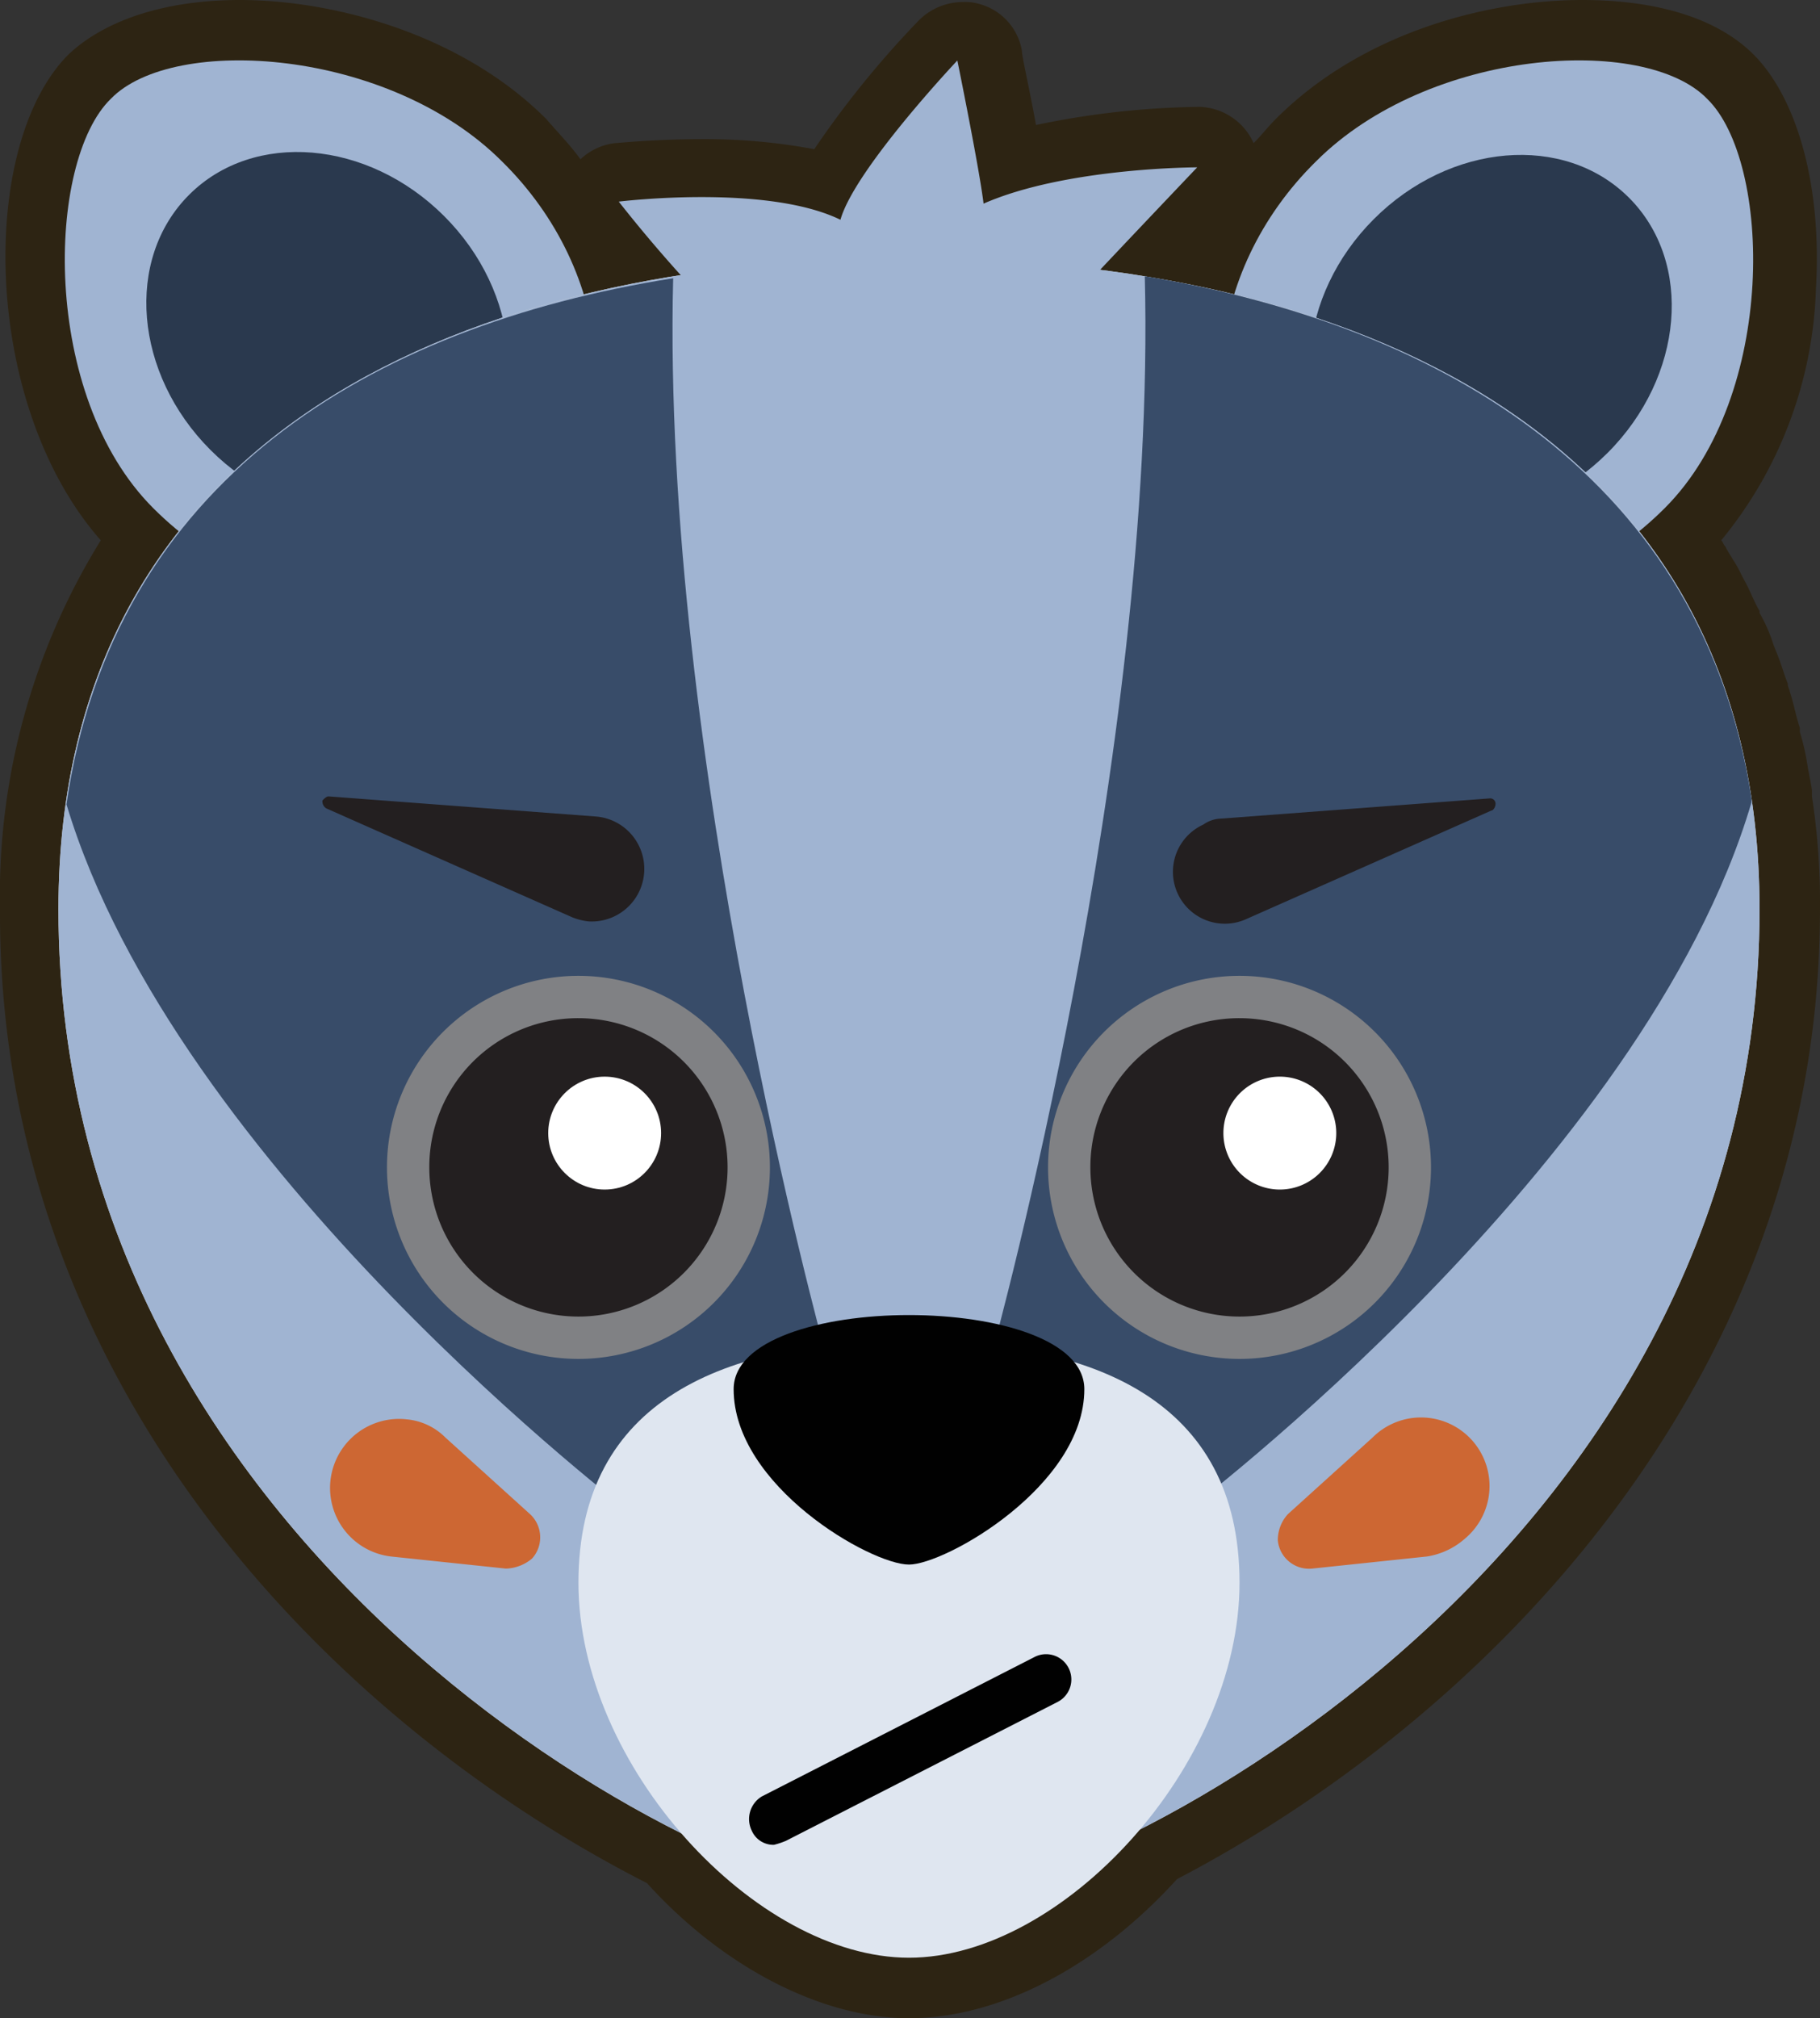 <svg id="Layer_1" data-name="Layer 1" xmlns="http://www.w3.org/2000/svg" viewBox="0 0 90.301 100.1">
  <rect x="0" y="0" width="90.301" height="100.1" fill="#333333" stroke="none"/>
  <title>Artboard 33</title>
  <g>
    <path d="M32.1,93.4c3.8,4.2,8.7,6.7,13,6.7,4.5,0,9.4-2.6,13.3-6.9,15.5-8.1,31.9-24.9,31.9-48.1a34.342,34.342,0,0,0-.4-5.6v-.3c0-.1-.2-1.1-.2-1.1a11.627,11.627,0,0,0-.4-1.8v-.2c-.2-.6-.3-1.2-.5-1.8,0-.1-.1-.2-.1-.4-.2-.5-.3-.9-.5-1.4L88,32a7.742,7.742,0,0,0-.7-1.6v-.1c-.3-.5-.5-1.1-.8-1.6l-.2-.4c-.2-.4-.5-.8-.7-1.2-.1-.1-.1-.2-.2-.3a20.639,20.639,0,0,0,4.7-12.5c.3-5-.9-9.4-3.1-11.6C85.2.9,82.2,0,78.5,0,74,0,67.7,1.5,63.3,5.9c-.4.4-.7.8-1.1,1.2a3.045,3.045,0,0,0-2.7-1.8,41.757,41.757,0,0,0-8.1.9c-.3-1.7-.7-3.4-.7-3.7A2.911,2.911,0,0,0,48.6.2a2.486,2.486,0,0,0-.8-.1,3.1,3.1,0,0,0-2.2.9,47.629,47.629,0,0,0-5.2,6.4,29.491,29.491,0,0,0-5.5-.5c-2.4,0-4.3.2-4.4.2a3.013,3.013,0,0,0-1.7.8c-.5-.7-1.1-1.3-1.7-2C22.8,1.6,16.4,0,11.9,0,8.2,0,5.2,1,3.4,2.7-1.1,7.2-.9,20.1,5,26.8A33.446,33.446,0,0,0,0,45.1C-.1,68.6,16.4,85.4,32.1,93.4Z" fill="#2d2413"/>
    <g>
      <g>
        <g>
          <path d="M82.6,25.2c-5.6,5.6-14,6.3-18.8,1.5S59.7,13.5,65.3,8c5.6-5.6,16.3-6.3,19.4-3.1C87.9,8,88.2,19.6,82.6,25.2Z" fill="#a0b4d2"/>
          <ellipse cx="73.964" cy="16.665" rx="9.7" ry="8.2" transform="translate(9.868 57.163) rotate(-44.984)" fill="#2a394e"/>
        </g>
        <g>
          <path d="M7.6,25.2c5.6,5.6,14,6.3,18.8,1.5S30.5,13.5,24.9,8C19.3,2.4,8.6,1.7,5.5,4.9,2.3,8,2,19.6,7.6,25.2Z" fill="#a0b4d2"/>
          <ellipse cx="16.242" cy="16.52" rx="8.2" ry="9.7" transform="translate(-6.924 16.33) rotate(-45.016)" fill="#2a394e"/>
        </g>
      </g>
      <path d="M2.9,45.1c0-23.9,20.7-32.3,42.2-32.3s42.2,8.4,42.2,32.3c0,32.5-33.5,49.4-42.3,49.4C36.1,94.5,2.9,77.6,2.9,45.1Z" fill="#d0d2d3"/>
      <path d="M2.9,45.1c0-23.9,20.7-32.3,42.2-32.3s42.2,8.4,42.2,32.3c0,32.5-33.5,49.4-42.3,49.4C36.1,94.5,2.9,77.6,2.9,45.1Z" fill="#a0b4d2"/>
      <g>
        <path d="M3.3,39.9c5.4,18,28.1,35.2,28.1,35.2l9.5-8.2s-8.1-29.4-7.5-53.1C18.3,16.2,5.6,23.9,3.3,39.9Z" fill="#384c69"/>
        <path d="M86.9,39.6C84.5,23.9,71.8,16.2,56.8,13.7c.6,23.7-7.5,53.1-7.5,53.1L58.8,75S81.6,57.8,86.9,39.8Z" fill="#384c69"/>
      </g>
      <path d="M61.5,78.5c0,9.1-8.8,18.6-16.4,18.6S28.7,87.6,28.7,78.5s7.3-12,16.4-12S61.5,69.4,61.5,78.5Z" fill="#dfe6f0"/>
      <path d="M53.8,68.9c0,4.8-6.9,8.7-8.7,8.7-1.9,0-8.7-3.9-8.7-8.7C36.4,64,53.8,64,53.8,68.9Z" fill="#010101"/>
      <g>
        <g>
          <g>
            <circle cx="61.501" cy="57.9" r="8.4" fill="#231f20"/>
            <path d="M61.5,50.5a7.4,7.4,0,1,1-7.4,7.4,7.383,7.383,0,0,1,7.4-7.4m0-2.1A9.5,9.5,0,1,0,71,57.9a9.5,9.5,0,0,0-9.5-9.5Z" fill="#808184"/>
          </g>
          <path d="M66.3,56.2a2.8,2.8,0,1,1-2.8-2.8A2.8,2.8,0,0,1,66.3,56.2Z" fill="#fff"/>
        </g>
        <g>
          <g>
            <circle cx="28.701" cy="57.9" r="8.4" fill="#231f20"/>
            <path d="M28.7,50.5a7.4,7.4,0,1,1-7.4,7.4,7.383,7.383,0,0,1,7.4-7.4m0-2.1a9.5,9.5,0,1,0,9.5,9.5,9.5,9.5,0,0,0-9.5-9.5Z" fill="#808184"/>
          </g>
          <circle cx="30.001" cy="56.2" r="2.8" fill="#fff"/>
        </g>
      </g>
      <path d="M38.4,91.5a1.167,1.167,0,0,1-1.1-.7,1.31,1.31,0,0,1,.5-1.7l13.5-6.9a1.253,1.253,0,1,1,1.2,2.2L39,91.3A3.933,3.933,0,0,1,38.4,91.5Z" fill="#010101"/>
      <g>
        <path d="M60.6,40.6l13.3-1a.265.265,0,0,1,.3.3c0,.1-.1.3-.2.3L61.8,45.6a2.574,2.574,0,0,1-2.1-4.7A1.613,1.613,0,0,1,60.6,40.6Z" fill="#231f20"/>
        <path d="M28.4,45.5,16.2,40.1a.4.4,0,0,1-.2-.4c.1-.1.2-.2.3-.2l13.3,1a2.608,2.608,0,0,1-.4,5.2A3.1,3.1,0,0,1,28.4,45.5Z" fill="#231f20"/>
      </g>
      <path d="M36.1,16.1A70.777,70.777,0,0,1,30.7,10s7.3-.9,11,.9C42.4,8.4,47.5,3,47.5,3s1.1,5.4,1.3,7.1c4.1-1.8,10.6-1.8,10.6-1.8s-7.9,8.3-7.8,8.3" fill="#a0b4d2"/>
      <g>
        <path d="M63.9,75.1l4.2-3.8a3.4,3.4,0,1,1,4.6,5,3.717,3.717,0,0,1-1.9.9l-5.7.6a1.556,1.556,0,0,1-1.7-1.4A1.9,1.9,0,0,1,63.9,75.1Z" fill="#cd6733"/>
        <path d="M25.1,77.8l-5.7-.6a3.423,3.423,0,0,1,.8-6.8,3.1,3.1,0,0,1,1.9.9l4.2,3.8a1.569,1.569,0,0,1,.1,2.2A2.107,2.107,0,0,1,25.1,77.8Z" fill="#cd6733"/>
      </g>
    </g>
  </g>
</svg>
